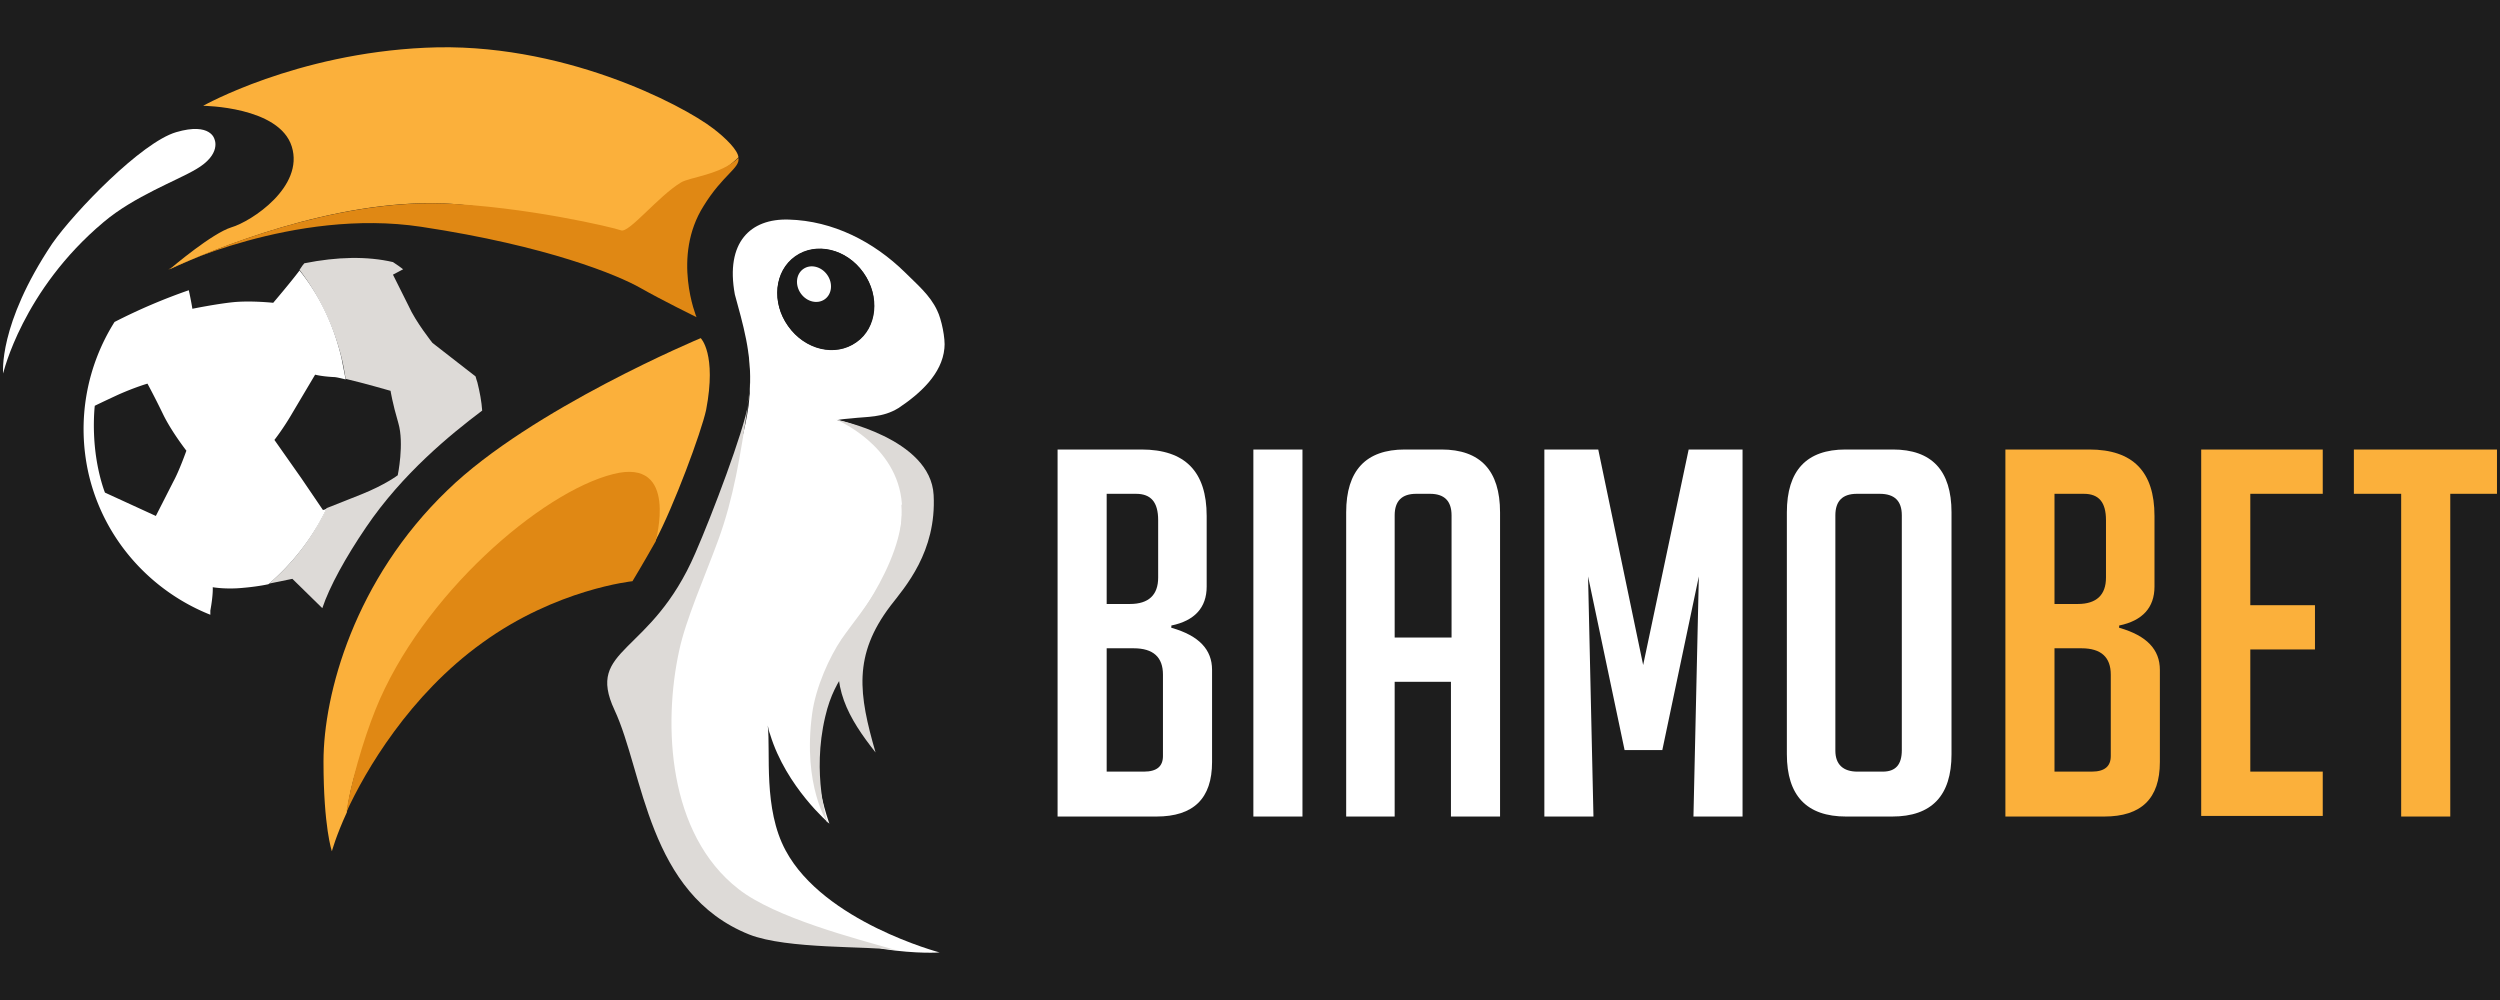 <svg xmlns="http://www.w3.org/2000/svg" xmlns:xlink="http://www.w3.org/1999/xlink" width="300" height="120" fill="none" xmlns:v="https://betzillion.com"><path fill="#1d1d1d" d="M0 0h300v120H0z"/><path d="M88.612 34.9c0 .072 0 .144.072.216.647 3.377 1.509 7.257 1.293 11.424.287-4.167-.431-8.191-1.365-11.64zm1.15 13.22c0 .144-.072.287-.072.431.072-.503.144-.934.144-1.437 0 .359 0 .718-.072 1.006z" fill="#d5c9b1"/><path fill="#fff" d="M107.796 48.982c2.587-1.724 5.245-4.095 5.532-7.185.144-1.15-.359-3.521-.862-4.527-.862-1.868-2.443-3.161-3.88-4.598-3.736-3.664-8.622-6.179-13.939-6.323-4.598-.144-7.616 2.73-6.467 8.981.934 3.449 2.084 7.185 1.796 11.352v.287.287c-.072.431-.072.934-.144 1.437-1.653 11.496-9.484 22.417-9.7 31.399-.287 9.269.144 20.837 8.622 27.375 4.383 3.449 12.789 4.67 17.1 6.395 4.311.647 6.898.431 6.898.431s-13.867-3.664-18.466-12.215c-2.73-5.03-1.796-11.783-2.156-15.017.072.359.144.719.287 1.078 1.94 6.323 7.113 10.706 7.113 10.706s-4.455-11.855.647-20.046 13.652-13.005 9.915-20.98c-2.946-6.395-9.628-7.401-9.628-7.401.575-.144 1.15-.144 1.724-.216 1.868-.216 3.736-.072 5.604-1.221zm-13.22-9.844c-2.012-2.802-1.653-6.61.862-8.335 2.515-1.796 6.179-.934 8.191 1.94 2.012 2.802 1.653 6.61-.862 8.335-2.515 1.796-6.179.934-8.191-1.94z"/><path fill="#1a1a1a" d="M102.741 41.055c2.49-1.77 2.869-5.513.846-8.359s-5.682-3.718-8.172-1.948-2.869 5.513-.846 8.359 5.682 3.718 8.172 1.948z"/><path fill="#dddad7" d="M88.612 106.678c-8.478-6.61-9.053-19.687-7.113-28.596.79-3.736 3.09-8.909 4.67-13.22 1.868-5.101 2.658-10.059 3.593-16.31-.503 3.161-4.311 13.22-6.323 17.819-5.317 12.358-13.22 11.281-9.7 18.825s3.952 22.058 16.166 26.944c4.527 1.796 14.442 1.365 17.603 1.868-4.814-1.365-14.514-3.88-18.897-7.329z"/><path fill="#fbb03b" d="M35.012 17.584c1.509 4.814-4.814 8.981-7.257 9.7-2.299.718-6.969 4.67-7.401 5.03 5.173-2.371 19.687-8.407 32.836-7.904 9.7.359 23.783 5.389 24.717 5.676.934.359 2.084-5.676 4.814-7.401 1.078-.647 3.88-1.796 5.892-3.808-.072-.862-1.509-2.299-3.018-3.449-3.736-2.874-18.322-10.49-34.56-9.7-15.592.718-26.657 6.969-26.657 6.969s9.125.072 10.634 4.886z"/><path fill="#e08814" d="M74.53 27.643c-.934-.359-11.64-2.874-21.412-3.233-13.22-.431-27.662 5.532-32.836 7.904h-.072s15.089-7.401 30.321-5.101 23.639 5.82 26.298 7.329 6.754 3.521 6.754 3.521-3.018-7.257.862-13.364c2.299-3.736 4.383-4.527 4.167-5.748-2.084 2.012-5.82 2.299-6.898 2.946-2.73 1.653-6.251 6.107-7.185 5.748z"/><path fill="#fbb03b" d="M45.215 86.919c5.173-8.766 18.034-21.268 25.651-24.429 7.616-3.09 7.76 2.443 7.76 2.443 2.227-4.167 5.532-13.077 6.107-15.735 1.293-6.754-.647-8.622-.647-8.622s-20.334 8.478-30.393 18.25C42.556 69.532 38.82 83.255 38.82 91.374c0 7.904 1.006 10.778 1.006 10.778s.503-1.868 1.796-4.67c.431-3.305 1.509-7.113 3.593-10.562z"/><path fill="#e08814" d="M73.595 56.886C64.973 59.041 50.603 71.4 45.071 85.123c-1.509 3.736-3.018 9.053-3.521 12.358 2.299-5.03 7.616-14.083 16.31-20.334 8.909-6.467 18.035-7.401 18.035-7.401s1.221-2.012 2.802-4.814c-.072.072 2.874-10.059-5.101-8.047z"/><path d="M25.743 16.721s-.431-2.084-4.598-.862S8.93 25.415 6.272 29.223C-.267 38.995.38 44.815.38 44.815s2.299-9.987 12.071-18.178c3.664-3.09 8.766-4.958 11.065-6.323 3.09-1.796 2.227-3.593 2.227-3.593zm73.228 19.192c.874-.621 1.003-1.937.29-2.94s-1.998-1.312-2.872-.691-1.003 1.937-.29 2.939 1.999 1.312 2.872.691z" fill="#fff"/><g fill="#dddad7"><path d="M106.863 72.693c-4.527 5.964-3.808 10.634-1.796 17.603-3.233-4.095-5.532-7.975-4.024-13.58 0 0 7.688-9.125 7.185-16.238s-7.904-10.131-7.904-10.131 11.352 2.227 11.712 9.053-3.449 11.065-5.173 13.292z"/><path d="M108.156 60.478c.575 7.113-4.67 12.574-7.185 16.238-1.365 2.012-3.09 5.676-3.521 8.981-1.15 8.622 1.868 13.077 1.868 13.077s-1.94-5.82-.287-12.789c1.221-5.245 3.736-6.251 5.101-9.915 1.15-3.018 4.311-7.185 4.742-10.346s-.719-5.245-.719-5.245zM57.07 45.174l-5.173-4.024s-2.012-2.515-2.874-4.455l-1.868-3.736 1.221-.647c-.359-.287-.79-.575-1.221-.862-3.09-.718-6.682-.647-10.634.144-.144.144-.287.359-.431.575-.072.072-.072.144-.144.216 2.299 3.018 4.024 6.538 5.03 10.49.216.862.359 1.724.503 2.587 2.156.503 5.389 1.437 5.389 1.437s.216 1.437.934 3.88-.072 6.251-.072 6.251-1.509 1.15-4.383 2.299l-4.167 1.653c-1.653 3.449-3.952 6.538-6.898 9.053l2.802-.575 3.593 3.521c.862-2.587 2.802-6.107 5.245-9.7 4.383-6.467 10.131-11.137 13.939-14.011-.072-1.078-.287-2.227-.575-3.377-.072-.216-.144-.431-.216-.718z"/></g><g fill="#fff"><path d="M39.18 61.053c-.287.144-.431.144-.431.144l-2.587-3.808-3.233-4.598s1.078-1.365 2.156-3.233l2.73-4.598s.79.216 2.227.287c.287 0 .862.144 1.437.287l-.503-2.587c-.934-3.952-2.658-7.544-5.03-10.49-1.078 1.437-3.161 3.88-3.161 3.88s-2.658-.287-4.814-.072c-2.084.216-4.886.79-4.886.79s-.144-.934-.431-2.227a69.18 69.18 0 0 0-8.909 3.808c-3.305 5.245-4.598 11.783-3.09 18.322 1.868 7.904 7.544 14.011 14.586 16.813v-.503c.359-1.94.287-2.802.287-2.802s1.581.287 3.664.072c.862-.072 2.012-.216 3.018-.431 2.946-2.515 5.317-5.604 6.969-9.053zM20.786 57.82l-2.084 4.095-6.107-2.802s-.79-1.94-1.15-4.958-.072-5.461-.072-5.461.719-.359 2.73-1.293c2.084-.934 3.593-1.365 3.593-1.365s.862 1.581 1.868 3.664 2.802 4.383 2.802 4.383-.862 2.443-1.581 3.736z"/><use xlink:href="#B"/><path d="M150.404 97.984V53.94h5.892v44.044h-5.892zm17.029 0h-5.892v-36.5c0-5.03 2.371-7.544 7.041-7.544h4.383c4.67 0 7.041 2.515 7.041 7.544v36.5h-5.892V81.818h-6.754v16.166h.072zm6.754-21.483V61.844c0-1.724-.862-2.587-2.587-2.587h-1.653c-1.724 0-2.587.862-2.587 2.587v14.657h6.826zm22.991 3.305l5.461-25.866h6.467v44.044h-5.892l.647-28.812-4.383 20.837h-4.527l-4.383-20.837.647 28.812h-5.892V53.94h6.467l5.389 25.866zm24.358 18.178c-4.742 0-7.113-2.515-7.113-7.472V61.484c0-5.03 2.371-7.544 7.041-7.544h5.676c4.67 0 7.041 2.515 7.041 7.544v29.028c0 4.958-2.371 7.472-7.113 7.472h-5.532zm1.365-5.389h3.018c1.581 0 2.299-.862 2.299-2.587V61.844c0-1.724-.862-2.587-2.658-2.587h-2.73c-1.724 0-2.587.862-2.587 2.587v28.237c0 1.653.934 2.515 2.658 2.515z"/></g><g fill="#fbb03b"><use xlink:href="#B" x="113.738"/><path d="M264.144 97.984V53.94h14.586v5.317h-8.694v13.364h7.76v5.317h-7.76v14.657h8.694v5.317h-14.586v.072zm29.889-38.727v38.727h-5.892V59.257h-5.676V53.94h17.172v5.317h-5.604z"/></g><defs ><path id="B" d="M140.633 75.351c3.233.934 4.814 2.587 4.814 5.03v11.065c0 4.383-2.227 6.538-6.682 6.538h-11.855V53.94h10.059c5.245 0 7.832 2.658 7.832 7.975v8.478c0 2.515-1.437 4.095-4.239 4.67v.287h.072zm-7.76-2.874h2.73c2.227 0 3.377-1.078 3.377-3.161v-6.898c0-2.156-.862-3.161-2.658-3.161h-3.521v13.22h.072zm0 20.118h4.383c1.581 0 2.299-.647 2.299-1.868v-9.772c0-2.084-1.15-3.161-3.521-3.161h-3.233v14.801h.072z"/></defs></svg>